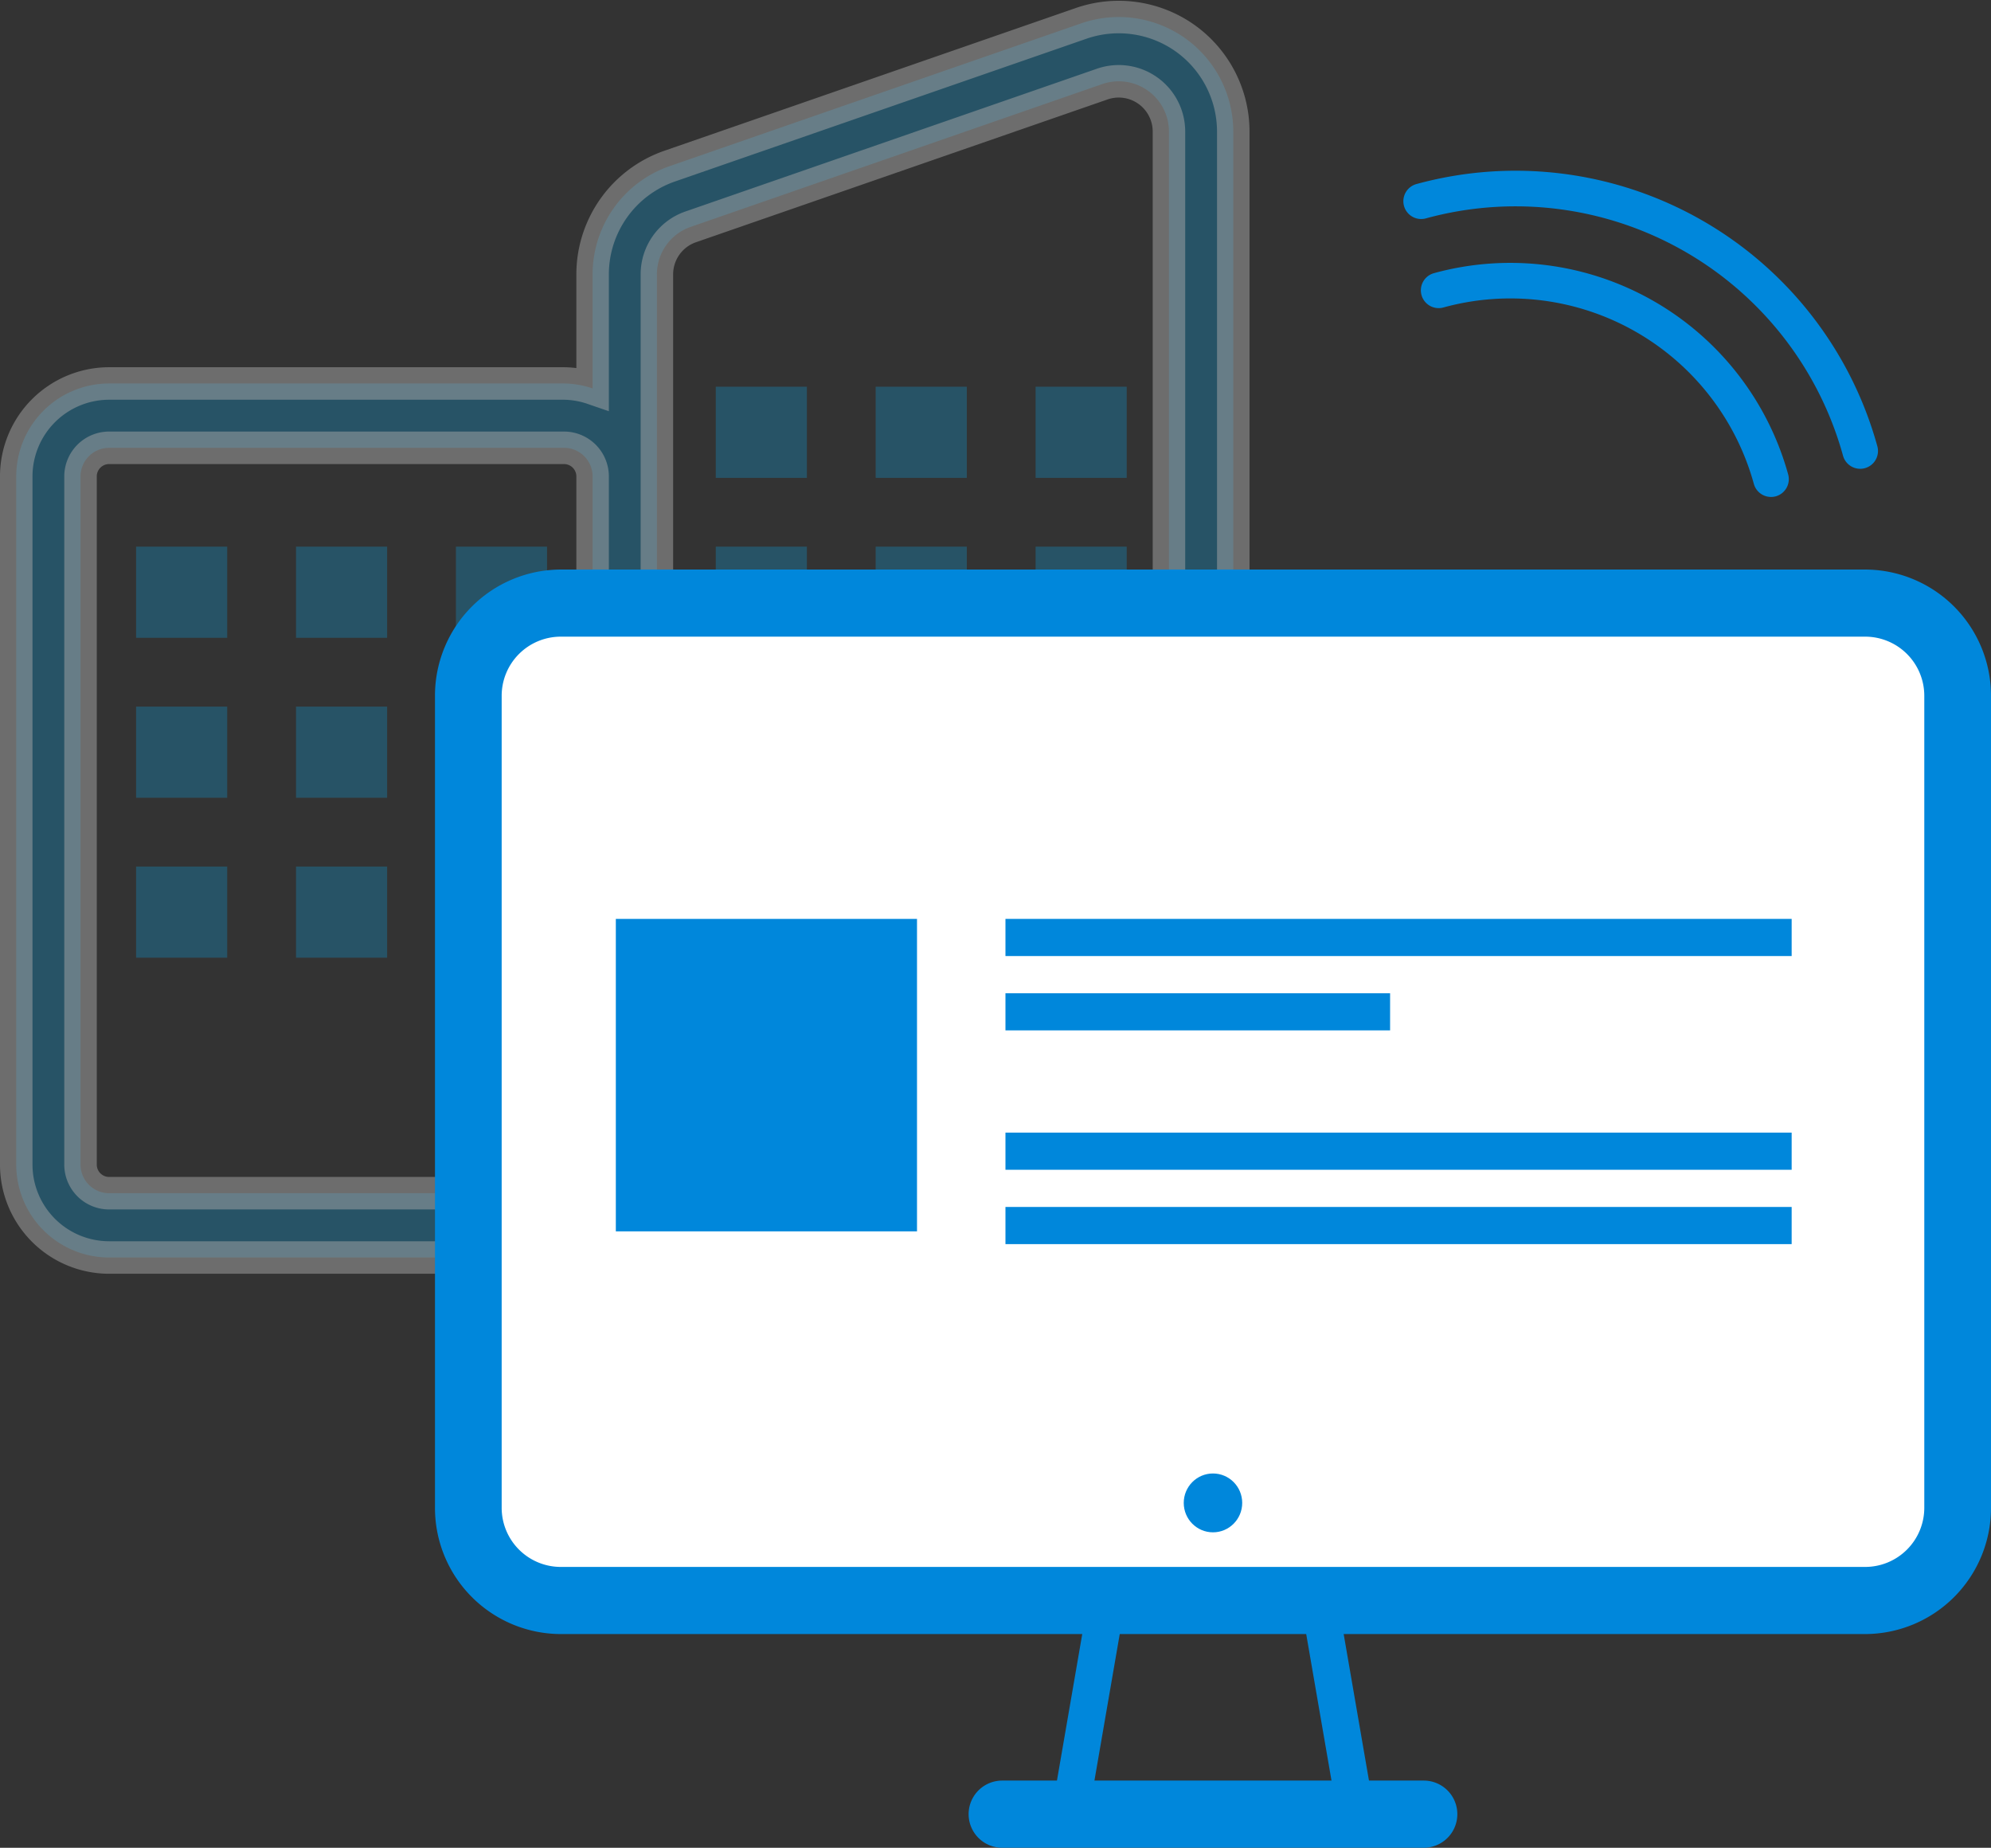 <svg xmlns="http://www.w3.org/2000/svg" width="183.827" height="170.572" viewBox="0 0 183.827 170.572">
  <rect x="0" y="0" width="183.827" height="170.572" fill="#333333" stroke="none"/>
  <g id="icon1" transform="translate(-359.733 -487.322)">
    <g id="Group_122" data-name="Group 122" transform="translate(361.233 488.894)" opacity="0.57">
      <path id="Path_169" data-name="Path 169" d="M469.155,490.851a10.593,10.593,0,0,0-9.592-1.375l-38.008,13.184a10.577,10.577,0,0,0-7.107,9.984V523.18a8.472,8.472,0,0,0-2.64-.459h-42a8.586,8.586,0,0,0-8.576,8.576v63.534a8.584,8.584,0,0,0,8.576,8.574H473.6V499.462A10.585,10.585,0,0,0,469.155,490.851ZM414.447,597.468H369.808a2.641,2.641,0,0,1-2.64-2.638V531.3a2.643,2.643,0,0,1,2.64-2.64h42a2.643,2.643,0,0,1,2.64,2.64Zm53.214,0H420.383V512.644a4.637,4.637,0,0,1,3.114-4.377l38.008-13.184a4.638,4.638,0,0,1,6.156,4.379Z" transform="translate(-361.233 -488.894)" fill="#0ca7e9" stroke="#fff" stroke-width="3" opacity="0.5"/>
      <g id="Group_121" data-name="Group 121" transform="translate(11.065 34.127)">
        <rect id="Rectangle_193" data-name="Rectangle 193" width="8.413" height="8.413" transform="translate(0 14.764)" fill="#0ca7e9" opacity="0.5"/>
        <rect id="Rectangle_194" data-name="Rectangle 194" width="8.413" height="8.413" transform="translate(14.765 14.764)" fill="#0ca7e9" opacity="0.5"/>
        <rect id="Rectangle_195" data-name="Rectangle 195" width="8.413" height="8.413" transform="translate(29.529 14.764)" fill="#0ca7e9" opacity="0.5"/>
        <rect id="Rectangle_196" data-name="Rectangle 196" width="8.413" height="8.413" transform="translate(0 29.529)" fill="#0ca7e9" opacity="0.5"/>
        <rect id="Rectangle_197" data-name="Rectangle 197" width="8.413" height="8.413" transform="translate(14.765 29.529)" fill="#0ca7e9" opacity="0.5"/>
        <rect id="Rectangle_198" data-name="Rectangle 198" width="8.413" height="8.413" transform="translate(29.529 29.529)" fill="#0ca7e9" opacity="0.5"/>
        <rect id="Rectangle_199" data-name="Rectangle 199" width="8.413" height="8.413" transform="translate(0 44.294)" fill="#0ca7e9" opacity="0.5"/>
        <rect id="Rectangle_200" data-name="Rectangle 200" width="8.413" height="8.413" transform="translate(14.765 44.294)" fill="#0ca7e9" opacity="0.5"/>
        <rect id="Rectangle_201" data-name="Rectangle 201" width="8.413" height="8.413" transform="translate(29.529 44.294)" fill="#0ca7e9" opacity="0.5"/>
        <rect id="Rectangle_202" data-name="Rectangle 202" width="8.413" height="8.413" transform="translate(53.521)" fill="#0ca7e9" opacity="0.5"/>
        <rect id="Rectangle_203" data-name="Rectangle 203" width="8.413" height="8.413" transform="translate(68.286)" fill="#0ca7e9" opacity="0.5"/>
        <rect id="Rectangle_204" data-name="Rectangle 204" width="8.413" height="8.413" transform="translate(83.05)" fill="#0ca7e9" opacity="0.5"/>
        <rect id="Rectangle_205" data-name="Rectangle 205" width="8.413" height="8.413" transform="translate(53.521 14.764)" fill="#0ca7e9" opacity="0.5"/>
        <rect id="Rectangle_206" data-name="Rectangle 206" width="8.413" height="8.413" transform="translate(68.286 14.764)" fill="#0ca7e9" opacity="0.5"/>
        <rect id="Rectangle_207" data-name="Rectangle 207" width="8.413" height="8.413" transform="translate(83.05 14.764)" fill="#0ca7e9" opacity="0.5"/>
      </g>
    </g>
    <g id="Group_132" data-name="Group 132" transform="translate(399.893 539.894)">
      <g id="Group_123" data-name="Group 123">
        <path id="Path_170" data-name="Path 170" d="M486.645,518.7h27.247a8.539,8.539,0,0,1,8.514,8.568V602.2a8.541,8.541,0,0,1-8.514,8.569H393.413A8.542,8.542,0,0,1,384.9,602.2V527.265a8.541,8.541,0,0,1,8.513-8.568h93.232Z" transform="translate(-381.82 -515.597)" fill="#fff"/>
        <path id="Path_171" data-name="Path 171" d="M515.471,615.466H394.992A11.644,11.644,0,0,1,383.4,603.8V528.862A11.643,11.643,0,0,1,394.992,517.2H515.471a11.644,11.644,0,0,1,11.595,11.666V603.8A11.646,11.646,0,0,1,515.471,615.466ZM394.992,523.395a5.459,5.459,0,0,0-5.434,5.467V603.8a5.46,5.46,0,0,0,5.434,5.469H515.471a5.46,5.46,0,0,0,5.436-5.469V528.862a5.459,5.459,0,0,0-5.436-5.467Z" transform="translate(-383.399 -517.196)" fill="#0087db"/>
      </g>
      <path id="Path_172" data-name="Path 172" d="M451.879,554.4" transform="translate(-311.294 -477.529)" fill="none" stroke="#fff" stroke-miterlimit="10" stroke-width="1.661"/>
      <path id="Path_173" data-name="Path 173" d="M384.9,554.4" transform="translate(-381.82 -477.529)" fill="none" stroke="#fff" stroke-miterlimit="10" stroke-width="1.661"/>
      <ellipse id="Ellipse_11" data-name="Ellipse 11" cx="2.699" cy="2.716" rx="2.699" ry="2.716" transform="translate(69.134 83.447)" fill="#0087db"/>
      <g id="Group_124" data-name="Group 124" transform="translate(56.595 93.454)">
        <path id="Path_174" data-name="Path 174" d="M441.441,585.588H410.967l4-23.162H437.44Zm-26.421-3.43h22.369l-2.815-16.3H417.836Z" transform="translate(-410.967 -562.426)" fill="#0087db"/>
      </g>
      <g id="Group_125" data-name="Group 125" transform="translate(49.293 111.802)">
        <line id="Line_14" data-name="Line 14" x2="38.922" transform="translate(3.078 3.099)" fill="#006fb9"/>
        <path id="Path_175" data-name="Path 175" d="M449.411,577.5H410.489a3.1,3.1,0,0,1,0-6.2h38.922a3.1,3.1,0,0,1,0,6.2Z" transform="translate(-407.41 -571.306)" fill="#0087db"/>
      </g>
      <g id="Group_131" data-name="Group 131" transform="translate(16.699 32.251)">
        <g id="Group_126" data-name="Group 126">
          <path id="Path_176" data-name="Path 176" d="M419.34,561.649H391.533V532.805H419.34Zm-24.4-3.43h20.991V536.237H394.941Z" transform="translate(-391.533 -532.805)" fill="#0087db"/>
        </g>
        <g id="Group_127" data-name="Group 127" transform="translate(35.974 0.001)">
          <rect id="Rectangle_208" data-name="Rectangle 208" width="72.589" height="3.43" fill="#0087db"/>
        </g>
        <g id="Group_128" data-name="Group 128" transform="translate(35.974 6.863)">
          <rect id="Rectangle_209" data-name="Rectangle 209" width="35.513" height="3.43" fill="#0087db"/>
        </g>
        <g id="Group_129" data-name="Group 129" transform="translate(35.974 19.73)">
          <rect id="Rectangle_210" data-name="Rectangle 210" width="72.589" height="3.43" fill="#0087db"/>
        </g>
        <g id="Group_130" data-name="Group 130" transform="translate(35.974 26.593)">
          <rect id="Rectangle_211" data-name="Rectangle 211" width="72.589" height="3.43" fill="#0087db"/>
        </g>
      </g>
    </g>
    <g id="Group_133" data-name="Group 133" transform="translate(489.304 503.07)">
      <path id="Path_177" data-name="Path 177" d="M468.138,523.586a1.644,1.644,0,0,1-1.585-1.207,31.367,31.367,0,0,0-38.516-21.908,1.643,1.643,0,0,1-.869-3.17,34.655,34.655,0,0,1,42.555,24.209,1.644,1.644,0,0,1-1.15,2.018A1.577,1.577,0,0,1,468.138,523.586Z" transform="translate(-425.959 -496.059)" fill="#0087db"/>
    </g>
    <g id="Group_134" data-name="Group 134" transform="translate(490.946 511.579)">
      <path id="Path_178" data-name="Path 178" d="M459.092,521.976a1.644,1.644,0,0,1-1.585-1.207,23.319,23.319,0,0,0-28.639-16.29,1.643,1.643,0,1,1-.871-3.168A26.622,26.622,0,0,1,460.677,519.9a1.646,1.646,0,0,1-1.15,2.02A1.666,1.666,0,0,1,459.092,521.976Z" transform="translate(-426.789 -500.359)" fill="#0087db"/>
    </g>
    <rect id="Rectangle_212" data-name="Rectangle 212" width="23" height="24" transform="translate(419.893 574.894)" fill="#0087db"/>
  </g>
</svg>
